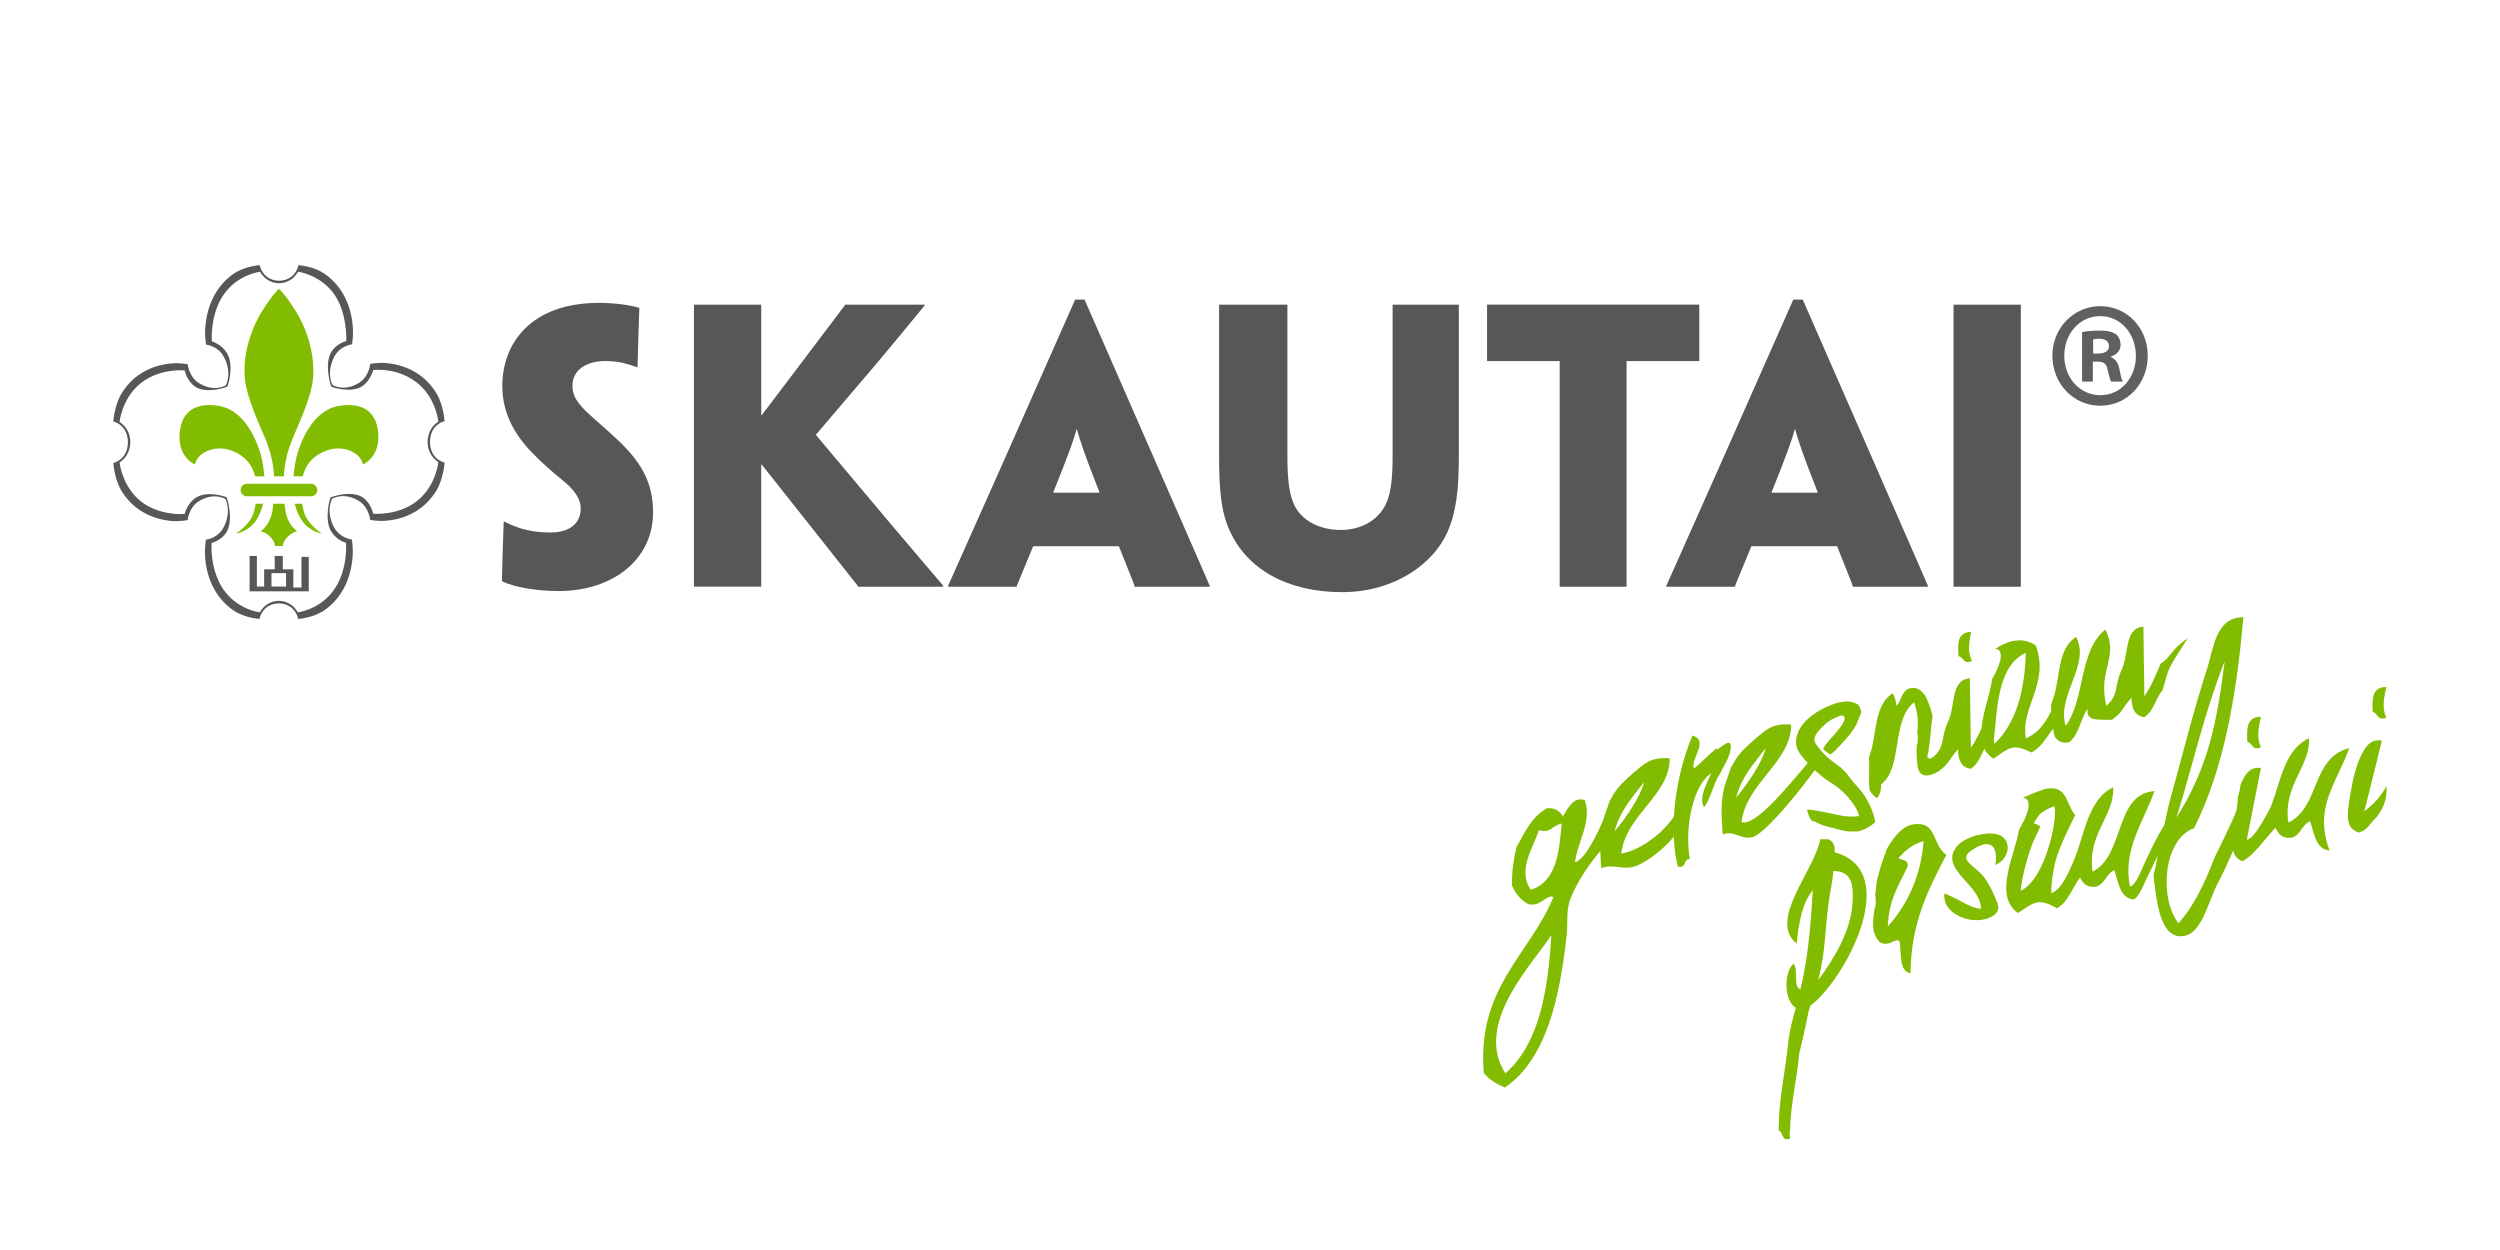 <?xml version="1.0" encoding="utf-8"?>
<!-- Generator: Adobe Illustrator 16.0.0, SVG Export Plug-In . SVG Version: 6.00 Build 0)  -->
<!DOCTYPE svg PUBLIC "-//W3C//DTD SVG 1.1//EN" "http://www.w3.org/Graphics/SVG/1.1/DTD/svg11.dtd">
<svg version="1.1" id="Layer_1" xmlns="http://www.w3.org/2000/svg" xmlns:xlink="http://www.w3.org/1999/xlink" x="0px" y="0px"
	 width="226.77px" height="113.39px" viewBox="0 0 226.77 113.39" enable-background="new 0 0 226.77 113.39" xml:space="preserve">
<g>
	<g>
		<path fill="#555759" d="M59.241,46.462c0,4.266-3.605,7.151-8.592,7.151c-1.774,0-3.875-0.295-5.122-0.886
			c0.036-1.901,0.068-2.558,0.164-5.411h0.066c0.426,0.23,0.854,0.393,1.313,0.558c0.788,0.263,1.742,0.426,2.887,0.426
			c1.576,0,2.72-0.721,2.72-2.198c0-0.886-0.62-1.705-1.67-2.559c-1.02-0.819-1.87-1.606-2.561-2.295
			c-1.41-1.412-2.883-3.412-2.883-6.233c0-3.837,2.556-7.544,8.791-7.544c1.178,0,2.722,0.163,3.641,0.459
			c-0.066,2-0.099,2.559-0.166,5.381h-0.064c-0.328-0.133-0.852-0.296-1.279-0.396c-0.46-0.098-0.954-0.164-1.576-0.164
			c-1.74,0-2.983,0.82-2.983,2.231c0,0.853,0.361,1.377,0.918,2.001c0.556,0.623,1.672,1.509,3.047,2.789
			c2.036,1.902,3.348,3.771,3.348,6.658V46.462z"/>
		<path fill="#555759" d="M62.947,38.458V27.765v-0.132h3.051h3.052v0.099v8.103v1.803h0.063l3.972-5.248
			c2.328-3.085,3.284-4.332,3.542-4.692v-0.065h3.544h3.706v0.065c-0.229,0.265-1.378,1.707-4.23,5.118l-5.644,6.626l6.726,8.004
			c3.545,4.199,4.557,5.348,4.823,5.675v0.098h-3.873h-3.837v-0.032c-0.197-0.262-1.407-1.772-4.231-5.347l-4.498-5.677H69.05v2.721
			v8.271v0.063h-3.052h-3.051v-0.098V41.739V38.458z"/>
		<path fill="#555759" d="M93.718,49.547c-0.788,1.903-1.378,3.347-1.48,3.575v0.098h-3.015h-3.216v-0.098
			c0.1-0.228,0.754-1.671,5.088-11.415l6.429-14.533h0.853l6.362,14.533c4.267,9.743,4.893,11.187,4.987,11.415v0.098h-3.152h-3.671
			v-0.098c-0.067-0.228-0.656-1.671-1.411-3.575H93.718z M99.719,44.691v-0.065c-1.313-3.313-1.802-4.824-2.033-5.676h-0.032
			c-0.231,0.853-0.756,2.363-2.101,5.676v0.065H99.719z"/>
		<path fill="#555759" d="M110.581,38.458v-10.76v-0.065h3.084h3.112v0.065v10.76v2.822c0,2.263,0.164,3.706,0.724,4.723
			c0.755,1.346,2.36,2.067,4.101,2.067c1.705,0,3.117-0.721,3.904-1.968c0.655-1.049,0.816-2.591,0.816-4.822v-2.822v-10.76v-0.065
			h3.056h2.95v0.065v10.76v2.822c0,3.148-0.229,5.182-1.051,7.02c-1.247,2.789-4.725,5.413-9.545,5.413
			c-5.021,0-8.661-2.132-10.202-5.609c-0.788-1.738-0.949-3.739-0.949-6.758V38.458z"/>
		<path fill="#555759" d="M141.477,32.75h-4.395h-2.035h-0.159v-5.118h7.703h3.482h8.066v5.118h-0.127h-1.971h-4.496v8.989v11.417
			v0.063h-3.015h-3.055v-0.063V41.739V32.75z"/>
		<path fill="#555759" d="M158.865,49.547c-0.788,1.903-1.38,3.347-1.476,3.575v0.098h-3.019h-3.215v-0.098
			c0.098-0.228,0.754-1.671,5.083-11.415l6.43-14.533h0.856l6.363,14.533c4.265,9.743,4.889,11.187,4.984,11.415v0.098h-3.146
			h-3.676v-0.098c-0.066-0.228-0.656-1.671-1.41-3.575H158.865z M164.868,44.691v-0.065c-1.311-3.313-1.803-4.824-2.034-5.676
			h-0.033c-0.229,0.853-0.752,2.363-2.097,5.676v0.065H164.868z"/>
		<path fill="#555759" d="M183.306,41.739v11.417v0.063h-2.923h-3.182v-0.098V41.739v-3.281V27.765v-0.132h3.05h3.055v0.099v10.727
			V41.739z"/>
	</g>
	<g>
		<path fill-rule="evenodd" clip-rule="evenodd" fill="#555759" d="M24.624,51.987h1.324v1.216h-1.324V51.987L24.624,51.987z
			 M22.639,53.639h5.367v-3.127h-0.661v2.78H26.61v-1.649h-0.956v-1.217h-0.736v1.217H23.96v1.562H23.3v-2.778h-0.661V53.639
			L22.639,53.639z"/>
		<path fill="#555759" d="M25.301,43.954"/>
		<path fill="#82BC00" d="M24.091,39.855c0.448,1.113,0.715,2.222,0.764,3.351h0.896c0.047-1.129,0.313-2.238,0.759-3.351
			c0.475-1.166,1.742-3.774,1.888-5.587c0.149-1.812-0.347-4.072-1.564-6.032c-0.963-1.552-1.505-2.019-1.533-2.04
			c-0.028,0.019-0.573,0.492-1.533,2.04c-1.219,1.96-1.713,4.22-1.563,6.032C22.352,36.081,23.621,38.689,24.091,39.855z
			 M23.145,43.207h0.835c-0.069-0.767-0.203-1.602-0.376-2.147c-0.32-1.006-1.36-3.845-3.746-4.24
			c-2.383-0.398-3.528,0.745-3.577,2.735c-0.05,1.986,1.404,2.575,1.404,2.575s0.09-0.477,0.49-0.834
			c0.514-0.458,1.982-1.146,3.722,0.045C22.581,41.81,22.959,42.482,23.145,43.207z M23.194,45.69
			c-0.043,0.264-0.096,0.505-0.152,0.722c-0.313,1.177-1.623,1.968-1.623,1.968s0.567-0.009,1.307-0.61
			c0.415-0.331,0.887-1.043,1.141-2.079H23.194z M30.745,36.819c-2.385,0.396-3.423,3.234-3.746,4.24
			c-0.17,0.545-0.305,1.38-0.377,2.147h0.84c0.185-0.725,0.562-1.396,1.246-1.866c1.738-1.191,3.206-0.503,3.719-0.045
			c0.401,0.357,0.493,0.834,0.493,0.834s1.453-0.589,1.402-2.575C34.273,37.564,33.13,36.421,30.745,36.819z M26.09,47.057
			c-0.142-0.34-0.23-0.829-0.282-1.366h-1.013c-0.05,0.538-0.14,1.026-0.282,1.366c-0.318,0.764-0.868,1.143-0.868,1.143
			s0.42,0.024,0.893,0.52c0.379,0.399,0.406,0.702,0.4,0.808h0.726c-0.004-0.105,0.023-0.408,0.405-0.808
			c0.469-0.495,0.892-0.52,0.892-0.52S26.409,47.82,26.09,47.057z M27.564,46.412c-0.061-0.216-0.112-0.458-0.155-0.722h-0.674
			c0.257,1.036,0.73,1.749,1.144,2.079c0.739,0.602,1.303,0.61,1.303,0.61S27.876,47.589,27.564,46.412z M21.826,44.446
			c0,0.318,0.253,0.57,0.57,0.57h5.811c0.313,0,0.571-0.251,0.571-0.57c0-0.314-0.258-0.57-0.571-0.57h-5.811
			C22.079,43.875,21.826,44.131,21.826,44.446z"/>
		<path fill="#555759" d="M39.326,41.25C39.136,40.976,39,40.529,39,40.085c0-0.446,0.136-0.893,0.326-1.169
			c0.418-0.606,1-0.708,1-0.708s-0.086-1.421-0.708-2.483c-0.872-1.483-2.438-2.622-4.655-2.795
			c-0.767-0.06-1.379,0.078-1.379,0.078s-0.102,1.127-0.98,1.693c-1.386,0.891-2.443,0.221-2.443,0.221s-0.625-1.138,0.204-2.636
			c0.525-0.943,1.571-1.056,1.571-1.056s0.12-0.748,0.078-1.451c-0.144-2.372-1.226-4.044-2.617-4.974
			c-0.994-0.665-2.325-0.755-2.325-0.755s-0.096,0.621-0.663,1.064c-0.261,0.202-0.677,0.353-1.092,0.353
			c-0.418,0-0.838-0.151-1.096-0.353c-0.568-0.444-0.661-1.064-0.661-1.064s-1.333,0.09-2.324,0.755
			c-1.392,0.93-2.461,2.605-2.62,4.974c-0.05,0.766,0.075,1.479,0.075,1.479s1.057,0.109,1.586,1.056
			c0.837,1.498,0.208,2.635,0.208,2.635s-1.067,0.675-2.467-0.219c-0.887-0.565-0.99-1.695-0.99-1.695s-0.669-0.131-1.386-0.078
			c-2.218,0.166-3.779,1.31-4.653,2.796c-0.623,1.063-0.709,2.483-0.709,2.483s0.581,0.101,0.997,0.706
			c0.191,0.278,0.331,0.721,0.331,1.169c0,0.446-0.14,0.891-0.331,1.168c-0.416,0.607-0.997,0.708-0.997,0.708
			s0.086,1.423,0.709,2.484c0.874,1.484,2.435,2.613,4.653,2.793c0.584,0.047,1.381-0.083,1.381-0.083s0.103-1.129,0.979-1.693
			c1.386-0.893,2.444-0.22,2.444-0.22s0.625,1.136-0.201,2.633c-0.525,0.948-1.574,1.056-1.574,1.056s-0.113,0.855-0.077,1.459
			c0.142,2.37,1.227,4.043,2.615,4.974c0.997,0.665,2.327,0.755,2.327,0.755s0.096-0.62,0.662-1.064
			c0.257-0.202,0.676-0.352,1.092-0.352c0.419,0,0.836,0.147,1.095,0.352c0.568,0.444,0.662,1.064,0.662,1.064
			s1.333-0.09,2.326-0.755c1.391-0.931,2.462-2.604,2.618-4.974c0.048-0.765-0.073-1.479-0.073-1.479s-1.057-0.109-1.589-1.057
			c-0.835-1.495-0.206-2.634-0.206-2.634s1.066-0.675,2.463,0.218c0.887,0.566,0.992,1.695,0.992,1.695s0.669,0.132,1.385,0.078
			c2.216-0.165,3.783-1.309,4.655-2.795c0.623-1.063,0.708-2.484,0.708-2.484S39.744,41.859,39.326,41.25z M38.085,45.224
			c-1.752,1.61-4.236,1.371-4.236,1.371s-0.189-0.962-0.939-1.47c-0.994-0.678-2.74-0.099-2.93,0.006
			c-0.091,0.169-0.576,2.041,0.057,3.067c0.539,0.863,1.35,1.034,1.35,1.034s0.226,2.652-1.285,4.522
			c-1.275,1.587-3.091,1.789-3.091,1.789s-0.226-0.433-0.627-0.699c-0.451-0.299-0.81-0.339-1.095-0.339
			c-0.283,0-0.638,0.04-1.092,0.339c-0.399,0.267-0.628,0.699-0.628,0.699s-1.816-0.202-3.09-1.789
			c-0.991-1.227-1.234-2.793-1.285-3.723l0,0c-0.022-0.475,0.001-0.784,0.001-0.784s0.893-0.205,1.365-1.001
			c0.627-1.065,0.092-2.926-0.008-3.132c-0.155-0.097-1.823-0.639-2.841,0.065c-0.739,0.508-0.959,1.438-0.959,1.438
			s-0.316,0.031-0.802-0.002v0.002c-0.878-0.058-2.306-0.329-3.43-1.365c-1.482-1.366-1.674-3.305-1.674-3.305
			s0.405-0.243,0.653-0.67c0.281-0.482,0.318-0.864,0.318-1.168s-0.037-0.683-0.318-1.169c-0.248-0.427-0.653-0.668-0.653-0.668
			s0.192-1.94,1.674-3.302c1.751-1.613,4.234-1.372,4.234-1.372s0.193,0.961,0.94,1.472c0.996,0.675,2.741,0.099,2.932-0.008
			c0.09-0.168,0.63-1.969-0.058-3.065c-0.497-0.782-1.348-1.035-1.348-1.035s-0.227-2.651,1.284-4.523
			c1.273-1.585,3.089-1.787,3.089-1.787s0.228,0.433,0.627,0.696c0.452,0.299,0.814,0.341,1.096,0.341
			c0.284,0,0.639-0.042,1.092-0.341c0.398-0.264,0.629-0.696,0.629-0.696s1.801,0.217,3.09,1.787
			c1.419,1.732,1.285,4.499,1.285,4.499s-0.893,0.206-1.368,1.002c-0.627,1.063-0.089,2.928,0.008,3.13
			c0.156,0.097,1.894,0.618,2.846-0.064c0.735-0.532,0.957-1.439,0.957-1.439s2.37-0.315,4.231,1.374
			c1.491,1.354,1.676,3.301,1.676,3.301s-0.404,0.244-0.655,0.671c-0.279,0.482-0.318,0.867-0.318,1.169
			c0,0.302,0.039,0.686,0.318,1.165c0.251,0.428,0.655,0.672,0.655,0.672S39.568,43.861,38.085,45.224z"/>
	</g>
	<g>
		<g>
			<path fill="#5F6062" d="M194.818,32.26c0,2.546-1.872,4.543-4.313,4.543c-2.413,0-4.339-1.997-4.339-4.543
				c0-2.491,1.926-4.489,4.339-4.489C192.946,27.771,194.818,29.769,194.818,32.26z M187.246,32.26c0,1.998,1.386,3.585,3.285,3.585
				c1.849,0,3.211-1.587,3.211-3.559c0-1.997-1.362-3.613-3.236-3.613S187.246,30.289,187.246,32.26z M189.838,34.614h-0.976v-4.489
				c0.386-0.083,0.926-0.138,1.618-0.138c0.797,0,1.156,0.138,1.464,0.329c0.23,0.192,0.41,0.547,0.41,0.986
				c0,0.493-0.358,0.875-0.872,1.04v0.055c0.411,0.164,0.641,0.493,0.771,1.095c0.127,0.684,0.205,0.958,0.307,1.123h-1.053
				c-0.128-0.165-0.205-0.575-0.333-1.095c-0.077-0.493-0.333-0.712-0.873-0.712h-0.463V34.614z M189.864,32.067h0.463
				c0.539,0,0.975-0.191,0.975-0.656c0-0.411-0.281-0.685-0.897-0.685c-0.257,0-0.437,0.027-0.54,0.055V32.067z"/>
		</g>
	</g>
	<g>
		<path fill="#82BC00" d="M167.538,70.183c-0.175-0.172-0.347-0.345-0.517-0.52c-0.008-0.011-0.013-0.02-0.019-0.029
			c-0.401-0.281-0.901-0.648-1.282-0.983c-0.396-0.348-1.008-1.115-1.093-1.329c-0.079-0.187-0.055-0.388,0.054-0.619
			c0.114-0.225,0.349-0.51,0.711-0.856c0.36-0.341,0.688-0.576,0.984-0.69c0.379-0.156,0.729-0.394,0.904-0.153
			c0.429,0.598-2.219,2.771-1.862,2.999c0.178,0.116,0.346,0.32,0.602,0.41c0.205,0.068,1.818-1.854,1.749-1.744
			c0.294-0.45,0.604-0.802,0.757-1.289c0.146-0.478,0.402-0.635,0.23-1.06c-0.156-0.38-0.126-0.384-0.511-0.552
			c-0.378-0.172-0.864-0.183-1.46-0.043c-0.088,0.032-0.233,0.073-0.416,0.117c-0.142,0.055-0.279,0.111-0.418,0.167
			c-0.676,0.272-1.271,0.616-1.784,1.044c-0.513,0.424-0.875,0.892-1.077,1.396c-0.122,0.331-0.178,0.611-0.174,0.839
			c-0.005,0.235,0.052,0.479,0.156,0.731c0.097,0.236,0.439,0.694,0.906,1.195c-1.504,1.756-4.775,5.859-6.005,5.347
			c0.446-3.576,4.52-5.465,4.5-8.837c-1.803-0.146-2.354,0.571-3.17,1.217c0.005-0.016-0.632,0.575-0.627,0.557
			c-0.785,0.728-1.093,1.078-1.643,2.086c-0.156,0.446-0.314,0.897-0.472,1.342c-0.557,1.596-0.405,3.119-0.297,4.768
			c1.007-0.424,1.689,0.513,2.707,0.239c1.188-0.324,4.414-4.367,5.646-6.076c0.447,0.417,0.944,0.822,1.421,1.11
			c1.314,0.796,2.2,1.991,2.473,2.659c0.071,0.168,0.113,0.303,0.128,0.393c-0.555,0.094-1.173,0.063-1.845-0.078
			c-1.613-0.355-2.573-0.528-2.877-0.506c0.037,0.188,0.083,0.369,0.153,0.539c0.068,0.168,0.157,0.323,0.261,0.466
			c0.223,0.057,0.432,0.154,0.651,0.262c0.553,0.275,1.156,0.347,1.743,0.522c0.265,0.078,0.521,0.135,0.777,0.175
			c0.104,0.008,0.209,0.015,0.314,0.022c0.237,0.016,0.487,0.005,0.741-0.014c0.161-0.045,0.325-0.095,0.486-0.158
			c0.311-0.127,0.617-0.305,0.924-0.553c0.05-0.037,0.091-0.074,0.136-0.112c-0.13-0.79-0.444-1.541-0.869-2.239
			C168.754,71.551,168.032,70.958,167.538,70.183z M160.153,67.875c-0.303,1.258-1.609,3.221-2.666,4.464
			C157.942,70.503,159.111,69.244,160.153,67.875z"/>
		<path fill="#82BC00" d="M156.013,70.199c0.306-0.674,0.766-1.302,0.925-2.016c0.082-0.381,0.187-1.064-0.429-0.703
			c-0.222,0.129-0.437,0.27-0.628,0.436c-0.078,0.069-0.173,0.048-0.229-0.009c-0.841,0.721-1.548,1.478-2.02,1.823
			c-0.236-1.096,1.411-2.51-0.107-3.02c-0.859,2.004-1.542,4.688-1.691,7.373c-1.305,1.86-3.347,3.119-4.774,3.338
			c0.444-3.577,4.411-5.264,4.393-8.636c-1.801-0.146-2.353,0.573-3.17,1.22c0.007-0.018-0.633,0.572-0.624,0.554
			c-0.788,0.729-1.095,1.078-1.644,2.086c-0.157,0.446-0.314,0.896-0.472,1.344c-0.041,0.116-0.07,0.235-0.107,0.354
			c-0.503,1.196-1.623,3.605-2.571,3.882c0.211-1.855,1.544-3.646,0.897-5.638c-1.022-0.382-1.561,0.746-1.986,1.461
			c-0.307-0.484-0.731-0.805-1.455-0.73c-1.364,0.749-1.995,2.14-2.719,3.448c0-0.02-0.003-0.034-0.005-0.05
			c-0.31,1.188-0.471,2.351-0.45,3.624c0.344,0.76,0.835,1.324,1.479,1.676c1.169,0.271,1.724-0.981,2.277-0.635
			c-2.171,5.258-6.952,8.196-6.31,15.942c0.496,0.635,1.178,1.021,1.919,1.321c3.782-2.58,4.983-8.25,5.589-13.735
			c0.147-1.27-0.077-2.35,0.373-3.446c0.688-1.672,1.705-3.084,2.682-4.27c0.016,0.513,0.056,1.031,0.09,1.562
			c1.006-0.424,1.891,0.147,2.906-0.127c1.026-0.278,2.689-1.512,3.673-2.727c0.039,0.932,0.154,1.845,0.363,2.705
			c0.87,0.18,0.437-0.687,1.092-0.687c-0.499-2.839,0.282-6.703,1.949-7.795c-0.338,0.829-1.185,2.175-0.661,3.104
			C155.174,72.494,155.456,70.947,156.013,70.199z M136.555,97.36c-2.945-4.512,2.603-10.082,4.168-12.541
			C140.408,89.95,139.614,94.663,136.555,97.36z M138.864,80.712c-1.289-1.785,0.282-3.928,0.719-5.406
			c1.199,0.287,1.05-0.375,2.078-0.608C141.417,77.311,141.201,79.955,138.864,80.712z M149.133,70.937
			c-0.303,1.259-1.61,3.222-2.666,4.465C146.919,73.565,148.091,72.307,149.133,70.937z"/>
		<path fill="#82BC00" d="M197.284,58.866c-0.346,0.362-0.773,1.067-1.289,1.314c-0.481,1.154-0.948,2.233-1.486,2.974
			c0.014,0.018-0.099-6.132-0.085-6.315c-1.767,0.165-1.274,2.387-1.973,3.913c-0.731,1.595-0.201,2.227-1.389,3.269
			c-0.801-3.324,1.172-4.377-0.083-6.921c-2.438,1.932-1.815,6.284-3.6,8.738c-0.871-2.753,2.284-5.52,0.94-8.066
			c-1.665,1.047-1.441,3.518-1.994,5.338c-0.085,0.274-0.175,0.548-0.271,0.821c-0.007,0.193-0.004,0.387,0.003,0.579
			c-0.512,1.077-1.215,2.002-2.296,2.479c-0.509-2.833,2.176-4.956,0.903-8.442c-1.243-0.833-2.552-0.431-3.723,0.331
			c0.22-0.032,0.409,0.037,0.504,0.306c0.148,0.417-0.098,1.069-0.257,1.449c-0.144,0.348-0.329,0.677-0.505,1.01
			c0.006-0.001,0.01-0.003,0.011-0.004c-0.143,1.199-0.824,2.906-0.955,4.418c-0.307,0.684-0.621,1.3-0.968,1.779
			c0.011,0.016-0.101-6.134-0.09-6.316c-1.766,0.167-1.27,2.386-1.968,3.912c-0.733,1.596-0.201,2.228-1.391,3.271
			c-0.011-0.048-0.271,0.162-0.283,0.116c-0.022-0.012-0.209-0.096-0.221-0.123c-0.002,0-0.004-0.003-0.004-0.007
			c0.273-1.18,0.301-2.507,0.479-3.686c0.005-0.009,0.005-0.022,0.008-0.033c-0.145-0.688-0.404-1.371-0.702-1.943
			c-0.007,0.008-0.012,0.019-0.02,0.026c-0.334-0.479-0.738-0.822-1.475-0.574c-0.663,0.338-0.626,1.098-1.086,1.561
			c-0.029-0.394-0.127-0.781-0.328-1.163c-1.667,1.046-1.446,3.515-1.997,5.337c-0.05,0.177-0.108,0.352-0.166,0.526
			c0.083,0.986-0.063,1.987,0.066,2.948c0.188,0.282,0.375,0.562,0.682,0.696c0.253-0.289,0.362-0.739,0.354-1.085
			c-0.003-0.049-0.003-0.098-0.003-0.147c2.016-1.516,0.892-5.775,2.997-7.45c0.37,1.036,0.394,1.954,0.285,2.807
			c0.089,0.282,0.052,0.604,0.019,0.913c-0.105,0.244-0.114,0.803-0.002,1.966c0.124,1.258,1.073,1.078,1.92,0.583
			c1.113-0.848,0.844-1.009,1.767-2.003c-0.015,1.065,0.367,1.658,1.147,1.767c0.661-0.412,0.899-1.151,1.246-1.811
			c0.175,0.351,0.438,0.657,0.822,0.9c1.492-1.036,1.732-1.394,3.453-0.565c0.923-0.5,1.35-1.389,1.95-2.144
			c0.04,0.233,0.09,0.461,0.143,0.694c0.275,0.378,0.611,0.681,1.345,0.502c0.891-0.74,0.995-2.092,1.641-3.021
			c-0.147,1.148,0.909,0.983,2.225,1.002c1.115-0.851,0.844-1.011,1.768-2.005c-0.014,1.064,0.367,1.658,1.147,1.767
			c0.884-0.555,1.019-1.699,1.655-2.442c0.269-0.775,0.392-1.593,0.799-2.322c0.466-0.83,1.015-1.608,1.505-2.419
			C198.037,58.175,197.635,58.497,197.284,58.866z M180.894,67.488c-0.017-0.122-0.026-0.25-0.039-0.372
			c0.312-2.466,0.24-6.715,2.906-7.901C183.646,62.635,182.916,65.577,180.894,67.488z"/>
		<path fill="#82BC00" d="M178.874,59.961c-0.442-0.904-0.236-1.767-0.075-2.647c-1.267,0.038-1.239,1.095-1.137,2.211
			C178.125,59.591,178.062,60.304,178.874,59.961z"/>
	</g>
	<g>
		<path fill="#82BC00" d="M213.912,69.108c-0.186,0.62-0.408,1.23-0.519,1.868c-0.149,0.875-0.315,1.526-0.4,2.462
			c-0.109,1.396,0.21,1.765,0.945,2.09c0.893-0.278,0.992-0.805,1.642-1.412c0.483-0.648,0.973-1.415,0.904-2.814
			c-0.686,1.211-1.367,1.759-2.023,2.304c0.005,0.021,1.545-6.244,1.603-6.428C214.85,66.962,214.412,67.996,213.912,69.108z"/>
		<path fill="#82BC00" d="M216.458,62.32c-1.296-0.021-1.303,1.09-1.232,2.264c0.471,0.087,0.381,0.836,1.225,0.513
			C216.028,64.127,216.266,63.235,216.458,62.32z"/>
		<path fill="#82BC00" d="M203.853,67.283c0.474,0.09,0.38,0.837,1.225,0.515c-0.423-0.971-0.183-1.862,0.008-2.777
			C203.789,64.999,203.784,66.108,203.853,67.283z"/>
		<path fill="#82BC00" d="M213.104,67.853c-3.498,0.901-2.603,5.306-5.533,6.766c-0.505-3.426,2.04-5.142,1.872-7.659
			c-2.189,1.023-2.555,3.816-3.374,5.978c-0.032,0.084-0.066,0.172-0.101,0.258c0,0.009,0,0.019,0,0.027
			c-0.686,1.27-1.549,2.872-2.162,2.941c0.007,0.019,1.226-6.313,1.278-6.501c-1.05-0.133-1.482,0.627-1.861,1.559
			c-0.026,0.373-0.116,0.721-0.228,1.063c-0.014,0.386-0.06,0.77-0.116,1.151c-0.006,0.02-0.013,0.038-0.018,0.063
			c-0.169,0.648-1.784,3.879-1.986,4.297c-0.836,2.188-1.85,4.377-3.268,5.95c-1.785-2.271-1.381-7.625,1.407-8.62
			c2.688-5.331,3.858-11.985,4.475-19.134c-2.507-0.052-2.72,2.906-3.26,4.578c-1.29,3.954-2.271,7.98-3.368,11.923
			c-0.214,0.748-0.355,1.561-0.539,2.34c-0.728,1.156-1.317,2.437-1.886,3.669c-0.164,0.349-0.743,1.883-1.232,1.904
			c-0.679-3.296,1.211-5.829,2.225-8.645c-3.637,0.229-2.688,5.846-5.616,7.304c-0.504-3.424,2.037-5.137,1.869-7.654
			c-2.011,0.938-2.517,3.637-3.215,5.699v0.002c-0.568,1.543-1.349,3.505-2.373,3.918c-0.131-0.937,0.374-3.007,0.384-3.024
			c0.33-1.21,1.484-3.54,1.761-4.059c-0.894-1.071-0.668-2.675-2.58-2.417c-0.158,0.021-1.638,0.534-2.185,0.867
			c0.226-0.023,0.418,0.059,0.507,0.343c0.138,0.445-0.138,1.118-0.307,1.509c-0.16,0.357-0.358,0.693-0.546,1.034
			c0,0,0.005-0.004,0.009-0.006c-0.329,2.188-2.371,5.919-0.098,7.541c1.557-1.019,1.818-1.382,3.548-0.436
			c0.961-0.479,1.449-1.942,2.092-2.794c0.251,0.538,0.611,0.946,1.425,0.842c0.857-0.233,0.913-1.175,1.677-1.492
			c0.381,1.059,0.49,2.428,1.619,2.631c0.035,0.008,0.059,0.014,0.09,0.011c0.019,0.003,0.04,0.01,0.059,0.011
			c0-0.005-0.005-0.014-0.008-0.021c0.481-0.124,1.001-1.561,1.174-1.894c0.347-0.669,0.664-1.36,1.001-2.043
			c-0.11,0.669-0.247,1.308-0.382,1.705c0.292,2.756,0.695,5.882,2.745,5.566c1.673-0.26,2.203-3.093,3.099-4.805
			c0.298-0.504,0.971-1.981,1.391-2.965c0.088,0.472,0.36,0.801,0.815,0.975c0.874-0.319,2.122-2.07,2.738-2.709
			c0.09-0.114,0.187-0.221,0.291-0.309c0.251,0.562,0.61,0.998,1.449,0.893c0.859-0.235,0.916-1.178,1.68-1.497
			c0.394,1.106,0.495,2.552,1.767,2.656C209.834,73.247,211.973,70.998,213.104,67.853z M201.801,59.962
			c-0.69,5.401-1.431,9.541-4.377,14.201C199.039,68.95,199.867,64.904,201.801,59.962z M183.306,80.806
			c0.079-1.569,0.952-4.024,1.037-4.247c0.209-0.539,0.506-1.03,0.719-1.563c-0.112-0.195-0.359-0.231-0.577-0.305
			c0.155-0.303,0.34-0.585,0.548-0.836c0.363-0.299,0.78-0.549,1.291-0.724C186.722,73.603,185.736,79.599,183.306,80.806z"/>
		<path fill="#82BC00" d="M173.586,74.771c-0.985,0.131-1.761,1.057-2.453,2.268c-0.142,0.482-0.345,0.941-0.493,1.422
			c-0.158,0.512-0.285,1.03-0.423,1.543c-0.026,0.385-0.061,0.767-0.118,1.146c0.065,0.464,0.097,0.925-0.075,1.356
			c-0.161,1.123-0.293,2.226,0.516,2.973c0.857,0.438,1.331-0.409,1.77-0.117c0.172,1.161-0.07,2.779,0.993,2.909
			c0.02-4.512,1.625-7.626,3.245-10.722C175.188,76.527,175.733,74.482,173.586,74.771z M171.235,84.047
			c0.121-2.497,0.894-3.513,1.813-5.476c0.052-0.629-0.528-0.521-0.837-0.734c0.585-0.668,1.251-1.256,2.275-1.542
			C174.224,79.596,172.994,82.056,171.235,84.047z"/>
		<path fill="#82BC00" d="M181.044,77.964c-0.013,0.205-0.027,0.377-0.064,0.508c0.389-0.164,0.679-0.411,0.888-0.746
			c0.198-0.326,0.28-0.67,0.235-1.021c-0.04-0.316-0.182-0.575-0.432-0.78c-0.239-0.204-0.59-0.309-1.047-0.324
			c-0.071,0.008-0.184,0.009-0.325,0.003c-0.115,0.014-0.225,0.027-0.339,0.042c-0.537,0.066-1.037,0.207-1.494,0.423
			c-0.455,0.212-0.807,0.489-1.053,0.825c-0.15,0.225-0.246,0.424-0.291,0.593c-0.046,0.175-0.052,0.37-0.027,0.576
			c0.054,0.439,0.478,1.087,1.271,1.944c0.799,0.854,1.229,1.563,1.296,2.113c0.021,0.14,0.025,0.248,0.018,0.319
			c-0.423-0.041-0.862-0.188-1.325-0.427c-1.098-0.59-1.76-0.914-1.986-0.953c-0.012,0.146-0.012,0.291,0.006,0.432
			c0.084,0.645,0.481,1.165,1.217,1.55c0.677,0.361,1.391,0.491,2.145,0.398c0.25-0.031,0.505-0.104,0.78-0.228
			c0.271-0.113,0.472-0.258,0.584-0.431c0.129-0.17,0.178-0.368,0.151-0.573c-0.021-0.151-0.067-0.315-0.148-0.494
			c-0.074-0.173-0.149-0.352-0.232-0.535c-0.166-0.372-0.34-0.72-0.522-1.034c-0.187-0.319-0.385-0.6-0.611-0.85
			c-0.102-0.103-0.403-0.366-0.882-0.784c-0.308-0.26-0.475-0.478-0.494-0.657c-0.024-0.153,0.031-0.299,0.155-0.449
			c0.127-0.146,0.354-0.313,0.685-0.497c0.327-0.186,0.607-0.294,0.845-0.32c0.308-0.04,0.539,0.019,0.692,0.183
			c0.162,0.161,0.256,0.396,0.299,0.717C181.05,77.599,181.054,77.759,181.044,77.964z"/>
		<path fill="#82BC00" d="M166.424,77.312c0.003-0.063,0.006-0.124,0.006-0.188c0.011-0.792-0.556-1.096-0.904-0.99
			c-0.122-0.019-0.256-0.023-0.413-0.001c-0.545,2.877-4.769,7.343-2.137,9.464c0.183-1.889,0.489-3.66,1.46-4.854
			c-0.186,3.244-0.439,6.198-1.127,9.001c-0.721-0.296-0.119-1.626-0.616-2.343c-0.931,0.84-0.852,3.409,0.202,4.019
			c-0.278,0.999-0.587,2.09-0.691,3.195c-0.221,2.298-0.819,5.005-0.849,7.316c-0.002,0.005,0,0.008,0,0.015
			c-0.011,0.199-0.021,0.402-0.022,0.608c0.467,0.106,0.215,1.03,1.04,0.726c-0.019-0.209-0.027-0.415-0.037-0.621
			c0.021-0.045,0.035-0.098,0.037-0.17c0.029-2.194,0.639-4.688,0.831-6.899c0.3-1.314,0.613-2.608,0.856-3.888
			c0.056-0.163,0.111-0.328,0.167-0.492C167.271,88.984,172.692,79.029,166.424,77.312z M168.048,81.718
			c-0.082,2.661-1.706,5.283-3.127,7.192c0.037-0.137,0.078-0.274,0.109-0.413c0.545-2.263,0.529-4.279,0.836-6.581
			c0.175-1.342,0.32-1.646,0.438-2.917C168.109,79.035,168.088,80.452,168.048,81.718z"/>
	</g>
</g>
</svg>
